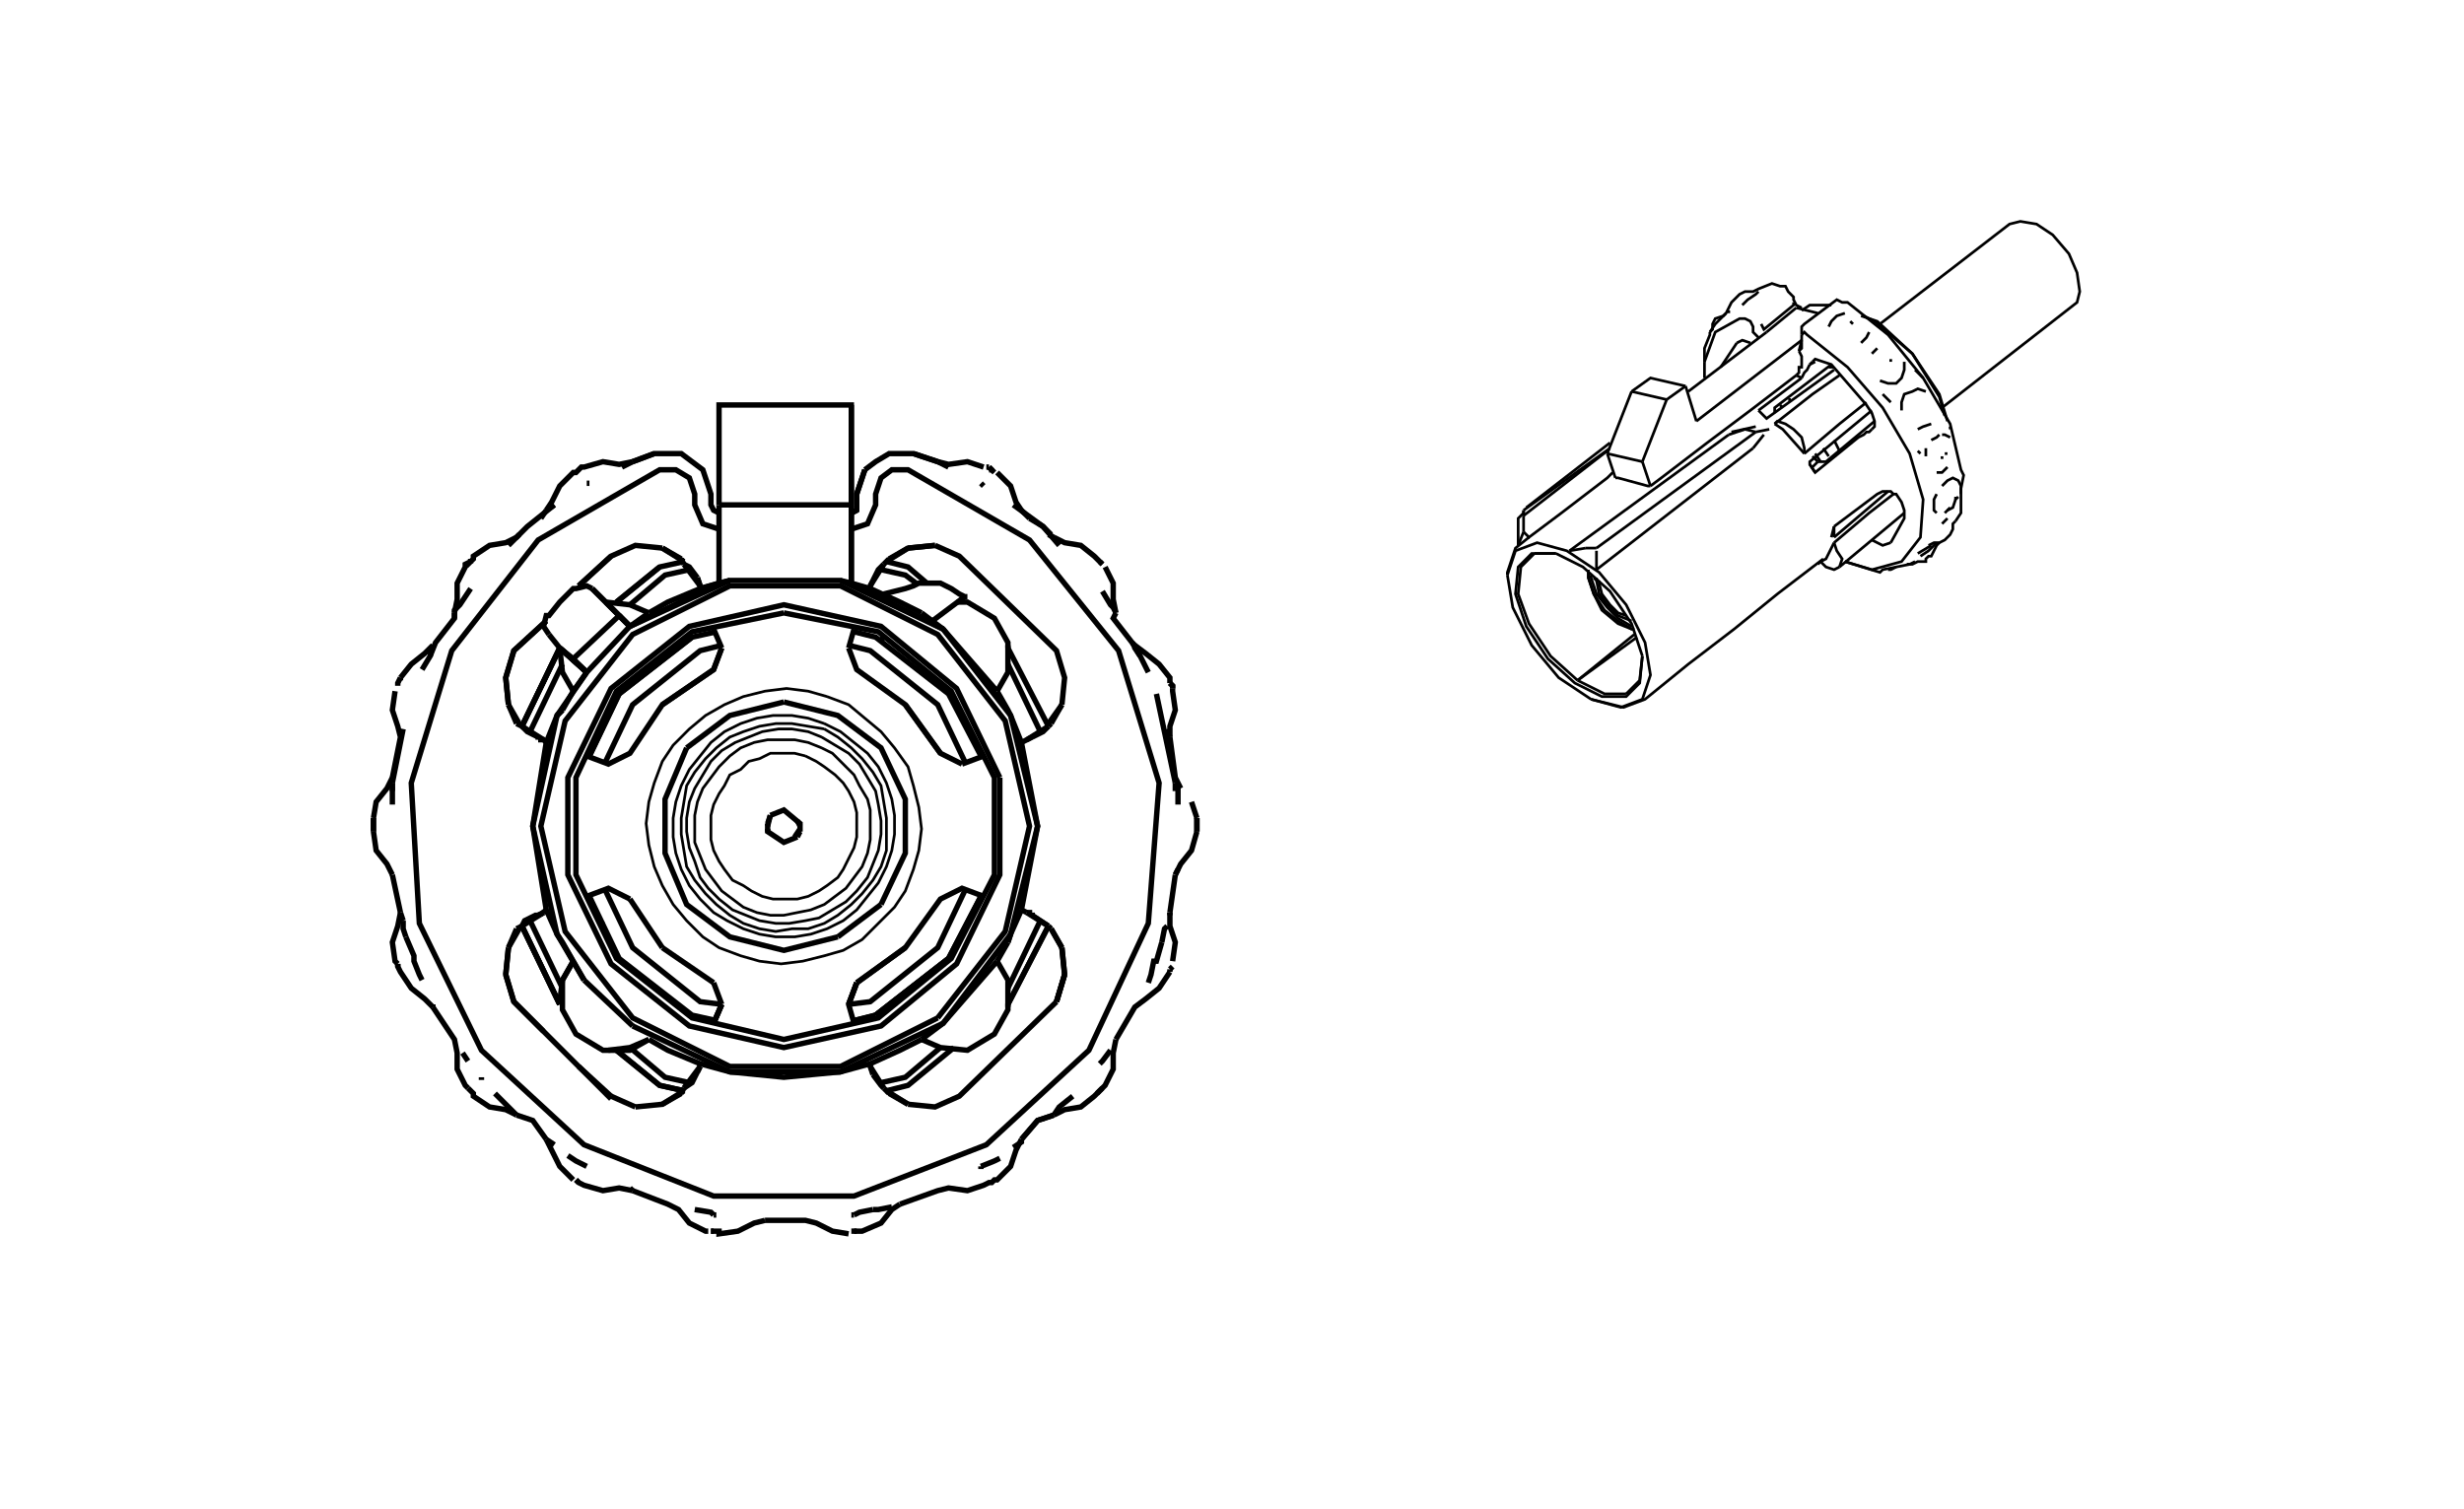 <?xml version="1.0" encoding="UTF-8"?><svg xmlns="http://www.w3.org/2000/svg" xmlns:xlink="http://www.w3.org/1999/xlink" xmlns:ev="http://www.w3.org/2001/xml-events" xmlns:webcgm="http://www.w3.org/Graphics/WebCGM" contentScriptType="text/ecmascript" zoomAndPan="magnify" baseProfile="full" contentStyleType="text/css" version="1.1" width="720.0" preserveAspectRatio="xMidYMid meet" viewBox="0 0 912 559" height="441.0" class="page01">
<title>M:\Exchange\GM SVG Conversion Data\CEV SVGs\4109605.svg</title>
<desc>SDI CGM SVG Version 1.68 Date:2018-12-11 14:41:00</desc>
<style type="text/css" xml:space="preserve">
<![CDATA[
.aps-region:hover 
{
  stroke: red;
  fill: red;
  opacity: 0.5;
} 
.aps:hover *
{
  stroke: red !important;
  opacity: 0.5;
}
.aps:hover polygon
{
  stroke: red !important;
  fill: red;
  opacity: 0.5;
} 
]]>
</style>


<rect x="0" width="912" height="559" y="0" style="fill: #FFFFFF"/>
<polyline style="fill: none; stroke: #000000; stroke-width: 2px;" points="296,308 295,310 "/>
<polyline style="fill: none; stroke: #000000; stroke-width: 2px;" points="284,305 285,302 "/>
<polyline style="fill: none; stroke: #000000; stroke-width: 2px;" points="296,307 294,310 "/>
<polyline style="fill: none; stroke: #000000; stroke-width: 2px;" points="295,304 296,306 "/>
<polyline style="fill: none; stroke: #000000; stroke-width: 2px;" points="284,306 285,302 "/>
<polyline style="fill: none; stroke: #000000; stroke-width: 2px;" points="284,308 284,307 "/>
<polyline style="fill: none; stroke: #000000; stroke-width: 2px;" points="285,302 290,300 296,305 296,308 "/>
<polyline style="fill: none; stroke: #000000; stroke-width: 2px;" points="295,310 290,312 284,308 284,305 "/>
<polyline style="fill: none; stroke: #000000; stroke-width: 2px;" points="324,376 351,355 "/>
<polyline style="fill: none; stroke: #000000; stroke-width: 2px;" points="357,282 347,261 322,241 314,239 "/>
<polyline style="fill: none; stroke: #000000; stroke-width: 2px;" points="314,372 322,371 347,351 357,330 "/>
<polyline style="fill: none; stroke: #000000; stroke-width: 2px;" points="224,330 234,351 259,371 267,372 "/>
<polyline style="fill: none; stroke: #000000; stroke-width: 2px;" points="267,239 259,241 234,261 224,282 "/>
<polyline style="fill: none; stroke: #000000; stroke-width: 2px;" points="193,343 207,372 "/>
<polyline style="fill: none; stroke: #000000; stroke-width: 2px;" points="388,269 373,240 "/>
<polyline style="fill: none; stroke: #000000; stroke-width: 2px;" points="339,216 335,213 326,211 "/>
<polyline style="fill: none; stroke: #000000; stroke-width: 2px;" points="385,271 373,246 "/>
<polyline style="fill: none; stroke: #000000; stroke-width: 2px;" points="373,366 385,341 "/>
<polyline style="fill: none; stroke: #000000; stroke-width: 2px;" points="326,401 335,399 348,388 "/>
<polyline style="fill: none; stroke: #000000; stroke-width: 2px;" points="233,388 246,399 255,401 "/>
<polyline style="fill: none; stroke: #000000; stroke-width: 2px;" points="196,341 208,366 "/>
<polyline style="fill: none; stroke: #000000; stroke-width: 2px;" points="208,246 196,271 "/>
<polyline style="fill: none; stroke: #000000; stroke-width: 2px;" points="255,211 246,213 233,224 "/>
<polyline style="fill: none; stroke: #000000; stroke-width: 2px;" points="351,355 363,332 "/>
<polyline style="fill: none; stroke: #000000; stroke-width: 2px;" points="324,376 351,355 "/>
<polyline style="fill: none; stroke: #000000; stroke-width: 2px;" points="388,343 373,372 388,343 "/>
<polyline style="fill: none; stroke: #000000; stroke-width: 2px;" points="193,269 207,240 "/>
<polyline style="fill: none; stroke: #000000; stroke-width: 2px;" points="207,240 207,240 193,269 "/>
<polyline style="fill: none; stroke: #000000; stroke-width: 2px;" points="253,208 244,210 228,223 "/>
<polyline style="fill: none; stroke: #000000; stroke-width: 2px;" points="343,216 336,210 328,208 "/>
<polyline style="fill: none; stroke: #000000; stroke-width: 2px;" points="373,240 373,239 "/>
<polyline style="fill: none; stroke: #000000; stroke-width: 2px;" points="207,240 193,269 "/>
<polyline style="fill: none; stroke: #000000; stroke-width: 2px;" points="207,240 207,240 "/>
<polyline style="fill: none; stroke: #000000; stroke-width: 2px;" points="244,210 228,223 "/>
<polyline style="fill: none; stroke: #000000; stroke-width: 2px;" points="373,373 373,372 388,343 "/>
<polyline style="fill: none; stroke: #000000; stroke-width: 2px;" points="328,404 336,402 353,388 "/>
<polyline style="fill: none; stroke: #000000; stroke-width: 2px;" points="228,389 244,402 253,404 "/>
<polyline style="fill: none; stroke: #000000; stroke-width: 2px;" points="193,343 207,372 "/>
<polyline style="fill: none; stroke: #000000; stroke-width: 2px;" points="207,372 193,343 "/>
<polyline style="fill: none; stroke: #000000; stroke-width: 2px;" points="253,404 244,402 228,389 "/>
<polyline style="fill: none; stroke: #000000; stroke-width: 2px;" points="324,376 316,378 "/>
<polyline style="fill: none; stroke: #000000; stroke-width: 2px;" points="218,280 229,257 "/>
<polyline style="fill: none; stroke: #000000; stroke-width: 2px;" points="265,378 256,376 229,355 218,332 "/>
<polyline style="fill: none; stroke: #000000; stroke-width: 2px;" points="363,280 351,257 324,236 316,234 "/>
<polyline style="fill: none; stroke: #000000; stroke-width: 2px;" points="324,376 351,355 363,332 "/>
<polyline style="fill: none; stroke: #000000; stroke-width: 2px;" points="316,378 324,376 "/>
<polyline style="fill: none; stroke: #000000; stroke-width: 2px;" points="229,257 256,236 229,257 218,280 "/>
<polyline style="fill: none; stroke: #000000; stroke-width: 2px;" points="265,234 256,236 229,257 "/>
<polyline style="fill: none; stroke: #000000; stroke-width: 2px;" points="315,187 266,187 "/>
<polyline style="fill: none; stroke: #000000; stroke-width: 2px;" points="390,413 392,410 397,406 "/>
<polyline style="fill: none; stroke: #000000; stroke-width: 2px;" points="402,400 402,400 "/>
<polyline style="fill: none; stroke: #000000; stroke-width: 2px;" points="413,385 413,385 "/>
<polyline style="fill: none; stroke: #000000; stroke-width: 2px;" points="425,364 426,361 427,356 428,356 430,349 "/>
<polyline style="fill: none; stroke: #000000; stroke-width: 2px;" points="433,339 433,338 "/>
<polyline style="fill: none; stroke: #000000; stroke-width: 2px;" points="435,324 436,322 "/>
<polyline style="fill: none; stroke: #000000; stroke-width: 2px;" points="433,273 433,273 432,270 "/>
<polyline style="fill: none; stroke: #000000; stroke-width: 2px;" points="435,290 435,293 "/>
<polyline style="fill: none; stroke: #000000; stroke-width: 2px;" points="436,298 436,293 436,291 "/>
<polyline style="fill: none; stroke: #000000; stroke-width: 2px;" points="375,425 378,423 378,422 "/>
<polyline style="fill: none; stroke: #000000; stroke-width: 2px;" points="202,422 205,424 "/>
<polyline style="fill: none; stroke: #000000; stroke-width: 2px;" points="217,432 217,432 "/>
<polyline style="fill: none; stroke: #000000; stroke-width: 2px;" points="333,446 333,446 "/>
<polyline style="fill: none; stroke: #000000; stroke-width: 2px;" points="363,433 363,432 "/>
<polyline style="fill: none; stroke: #000000; stroke-width: 2px;" points="323,448 325,448 330,447 "/>
<polyline style="fill: none; stroke: #000000; stroke-width: 2px;" points="264,450 265,450 "/>
<polyline style="fill: none; stroke: #000000; stroke-width: 2px;" points="233,440 234,441 "/>
<polyline style="fill: none; stroke: #000000; stroke-width: 2px;" points="315,450 316,450 "/>
<polyline style="fill: none; stroke: #000000; stroke-width: 2px;" points="283,452 283,452 "/>
<polyline style="fill: none; stroke: #000000; stroke-width: 2px;" points="183,405 188,410 191,413 191,413 "/>
<polyline style="fill: none; stroke: #000000; stroke-width: 2px;" points="160,239 159,243 156,248 "/>
<polyline style="fill: none; stroke: #000000; stroke-width: 2px;" points="178,399 178,400 "/>
<polyline style="fill: none; stroke: #000000; stroke-width: 2px;" points="160,372 160,373 "/>
<polyline style="fill: none; stroke: #000000; stroke-width: 2px;" points="150,347 153,354 153,356 155,361 156,363 "/>
<polyline style="fill: none; stroke: #000000; stroke-width: 2px;" points="148,338 149,341 "/>
<polyline style="fill: none; stroke: #000000; stroke-width: 2px;" points="145,324 145,324 "/>
<polyline style="fill: none; stroke: #000000; stroke-width: 2px;" points="145,288 145,289 "/>
<polyline style="fill: none; stroke: #000000; stroke-width: 2px;" points="145,293 145,290 "/>
<polyline style="fill: none; stroke: #000000; stroke-width: 2px;" points="145,291 145,293 145,298 "/>
<polyline style="fill: none; stroke: #000000; stroke-width: 2px;" points="174,218 170,224 168,226 168,227 "/>
<polyline style="fill: none; stroke: #000000; stroke-width: 2px;" points="218,179 217,179 "/>
<polyline style="fill: none; stroke: #000000; stroke-width: 2px;" points="234,171 230,173 "/>
<polyline style="fill: none; stroke: #000000; stroke-width: 2px;" points="413,227 412,225 411,224 408,219 "/>
<polyline style="fill: none; stroke: #000000; stroke-width: 2px;" points="351,173 347,171 347,171 "/>
<polyline style="fill: none; stroke: #000000; stroke-width: 2px;" points="364,180 363,179 "/>
<polyline style="fill: none; stroke: #000000; stroke-width: 2px;" points="390,199 390,199 "/>
<polyline style="fill: none; stroke: #000000; stroke-width: 2px;" points="205,187 202,189 202,189 "/>
<polyline style="fill: none; stroke: #000000; stroke-width: 2px;" points="425,249 422,243 420,240 420,239 "/>
<polyline style="fill: none; stroke: #000000; stroke-width: 2px;" points="391,371 394,361 "/>
<polyline style="fill: none; stroke: #000000; stroke-width: 2px;" points="203,235 207,240 "/>
<polyline style="fill: none; stroke: #000000; stroke-width: 2px;" points="212,244 229,228 224,223 219,218 "/>
<polyline style="fill: none; stroke: #000000; stroke-width: 2px;" points="370,288 370,324 354,357 326,380 290,388 255,380 226,357 210,324 210,288 226,255 255,232 290,224 326,232 354,255 370,288 "/>
<polyline style="fill: none; stroke: #000000; stroke-width: 2px;" points="347,377 311,395 270,395 234,377 209,345 200,306 209,267 234,235 270,217 311,217 347,235 372,267 381,306 372,345 347,377 "/>
<polyline style="fill: none; stroke: #000000; stroke-width: 2px;" points="315,216 311,215 "/>
<polyline style="fill: none; stroke: #000000; stroke-width: 2px;" points="270,215 266,216 "/>
<polyline style="fill: none; stroke: #000000; stroke-width: 2px;" points="199,274 199,273 195,271 193,269 "/>
<polyline style="fill: none; stroke: #000000; stroke-width: 2px;" points="199,339 198,339 194,341 193,343 "/>
<polyline style="fill: none; stroke: #000000; stroke-width: 2px;" points="259,395 258,397 258,397 256,401 253,403 "/>
<polyline style="fill: none; stroke: #000000; stroke-width: 2px;" points="323,398 326,402 327,403 "/>
<polyline style="fill: none; stroke: #000000; stroke-width: 2px;" points="382,338 382,339 385,341 388,343 "/>
<polyline style="fill: none; stroke: #000000; stroke-width: 2px;" points="378,337 380,338 "/>
<polyline style="fill: none; stroke: #000000; stroke-width: 2px;" points="374,346 378,337 "/>
<polyline style="fill: none; stroke: #000000; stroke-width: 2px;" points="382,273 386,271 388,269 "/>
<polyline style="fill: none; stroke: #000000; stroke-width: 2px;" points="323,215 325,211 327,209 "/>
<polyline style="fill: none; stroke: #000000; stroke-width: 2px;" points="389,344 393,351 "/>
<polyline style="fill: none; stroke: #000000; stroke-width: 2px;" points="393,261 389,268 "/>
<polyline style="fill: none; stroke: #000000; stroke-width: 2px;" points="336,409 329,405 "/>
<polyline style="fill: none; stroke: #000000; stroke-width: 2px;" points="252,405 245,409 235,410 "/>
<polyline style="fill: none; stroke: #000000; stroke-width: 2px;" points="188,351 191,344 "/>
<polyline style="fill: none; stroke: #000000; stroke-width: 2px;" points="191,268 188,261 "/>
<polyline style="fill: none; stroke: #000000; stroke-width: 2px;" points="329,207 336,203 346,202 "/>
<polyline style="fill: none; stroke: #000000; stroke-width: 2px;" points="266,196 260,194 257,187 257,183 255,177 250,174 244,174 199,200 167,241 152,290 155,342 178,389 216,424 264,443 316,443 365,424 403,389 425,342 429,290 414,241 381,200 336,174 330,174 326,177 324,183 324,187 321,194 315,196 "/>
<polyline style="fill: none; stroke: #000000; stroke-width: 2px;" points="201,382 190,371 187,361 "/>
<polyline style="fill: none; stroke: #000000; stroke-width: 2px;" points="226,406 214,395 "/>
<polyline style="fill: none; stroke: #000000; stroke-width: 2px;" points="252,207 245,203 "/>
<polyline style="fill: none; stroke: #000000; stroke-width: 2px;" points="258,214 255,210 253,209 "/>
<polyline style="fill: none; stroke: #000000; stroke-width: 2px;" points="202,337 201,338 "/>
<polyline style="fill: none; stroke: #000000; stroke-width: 2px;" points="233,333 245,351 "/>
<polyline style="fill: none; stroke: #000000; stroke-width: 2px;" points="364,280 356,283 "/>
<polyline style="fill: none; stroke: #000000; stroke-width: 2px;" points="264,364 267,372 "/>
<polyline style="fill: none; stroke: #000000; stroke-width: 2px;" points="264,233 267,240 "/>
<polyline style="fill: none; stroke: #000000; stroke-width: 2px;" points="317,364 314,372 "/>
<polyline style="fill: none; stroke: #000000; stroke-width: 2px;" points="316,233 314,240 "/>
<polyline style="fill: none; stroke: #000000; stroke-width: 2px;" points="367,174 367,175 367,174 366,173 "/>
<polyline style="fill: none; stroke: #000000; stroke-width: 2px;" points="148,252 148,251 "/>
<polyline style="fill: none; stroke: #000000; stroke-width: 2px;" points="160,239 157,242 152,246 148,251 "/>
<polyline style="fill: none; stroke: #000000; stroke-width: 2px;" points="147,358 147,357 "/>
<polyline style="fill: none; stroke: #000000; stroke-width: 2px;" points="407,404 406,405 407,404 408,403 407,404 "/>
<polyline style="fill: none; stroke: #000000; stroke-width: 2px;" points="433,359 434,358 "/>
<polyline style="fill: none; stroke: #000000; stroke-width: 2px;" points="420,239 424,242 429,246 433,251 433,252 433,253 "/>
<polyline style="fill: none; stroke: #000000; stroke-width: 2px;" points="409,210 412,216 412,222 413,227 "/>
<polyline style="fill: none; stroke: #000000; stroke-width: 2px;" points="408,209 407,208 408,209 "/>
<polyline style="fill: none; stroke: #000000; stroke-width: 2px;" points="315,187 315,216 "/>
<polyline style="fill: none; stroke: #000000; stroke-width: 2px;" points="266,187 266,150 315,150 315,187 "/>
<polyline style="fill: none; stroke: #000000; stroke-width: 2px;" points="266,216 266,187 "/>
<polyline style="fill: none; stroke: #000000; stroke-width: 2px;" points="315,190 315,150 "/>
<polyline style="fill: none; stroke: #000000; stroke-width: 2px;" points="407,394 408,393 411,389 "/>
<polyline style="fill: none; stroke: #000000; stroke-width: 2px;" points="435,324 437,320 441,315 443,308 "/>
<polyline style="fill: none; stroke: #000000; stroke-width: 2px;" points="433,338 435,324 "/>
<polyline style="fill: none; stroke: #000000; stroke-width: 2px;" points="434,356 435,349 433,343 433,338 "/>
<polyline style="fill: none; stroke: #000000; stroke-width: 2px;" points="434,357 434,357 "/>
<polyline style="fill: none; stroke: #000000; stroke-width: 2px;" points="433,360 433,359 "/>
<polyline style="fill: none; stroke: #000000; stroke-width: 2px;" points="413,385 420,373 424,370 429,366 433,360 "/>
<polyline style="fill: none; stroke: #000000; stroke-width: 2px;" points="407,404 407,404 409,402 412,396 412,390 413,385 "/>
<polyline style="fill: none; stroke: #000000; stroke-width: 2px;" points="390,413 394,411 400,410 405,406 406,405 407,404 "/>
<polyline style="fill: none; stroke: #000000; stroke-width: 2px;" points="430,349 431,344 432,343 "/>
<polyline style="fill: none; stroke: #000000; stroke-width: 2px;" points="433,253 434,254 434,255 "/>
<polyline style="fill: none; stroke: #000000; stroke-width: 2px;" points="434,255 434,254 433,253 "/>
<polyline style="fill: none; stroke: #000000; stroke-width: 2px;" points="433,273 433,269 435,263 434,256 434,255 "/>
<polyline style="fill: none; stroke: #000000; stroke-width: 2px;" points="437,292 435,288 433,273 "/>
<polyline style="fill: none; stroke: #000000; stroke-width: 2px;" points="443,303 441,297 "/>
<polyline style="fill: none; stroke: #000000; stroke-width: 2px;" points="443,308 443,308 443,306 443,305 443,303 "/>
<polyline style="fill: none; stroke: #000000; stroke-width: 2px;" points="443,303 443,304 443,306 443,306 443,308 "/>
<polyline style="fill: none; stroke: #000000; stroke-width: 2px;" points="435,290 428,257 "/>
<polyline style="fill: none; stroke: #000000; stroke-width: 2px;" points="436,291 435,290 "/>
<polyline style="fill: none; stroke: #000000; stroke-width: 2px;" points="210,428 213,430 217,432 "/>
<polyline style="fill: none; stroke: #000000; stroke-width: 2px;" points="363,432 368,430 370,429 "/>
<polyline style="fill: none; stroke: #000000; stroke-width: 2px;" points="264,450 264,450 "/>
<polyline style="fill: none; stroke: #000000; stroke-width: 2px;" points="257,448 263,449 264,450 "/>
<polyline style="fill: none; stroke: #000000; stroke-width: 2px;" points="212,437 207,432 204,426 202,422 "/>
<polyline style="fill: none; stroke: #000000; stroke-width: 2px;" points="214,438 213,437 "/>
<polyline style="fill: none; stroke: #000000; stroke-width: 2px;" points="234,441 229,440 223,441 216,439 216,439 214,438 213,437 "/>
<polyline style="fill: none; stroke: #000000; stroke-width: 2px;" points="262,456 261,456 255,453 251,448 247,446 234,441 "/>
<polyline style="fill: none; stroke: #000000; stroke-width: 2px;" points="264,456 263,456 "/>
<polyline style="fill: none; stroke: #000000; stroke-width: 2px;" points="316,450 318,449 323,448 "/>
<polyline style="fill: none; stroke: #000000; stroke-width: 2px;" points="316,450 316,450 "/>
<polyline style="fill: none; stroke: #000000; stroke-width: 2px;" points="283,452 279,453 273,456 266,457 266,456 264,456 263,456 "/>
<polyline style="fill: none; stroke: #000000; stroke-width: 2px;" points="314,457 308,456 302,453 298,452 283,452 "/>
<polyline style="fill: none; stroke: #000000; stroke-width: 2px;" points="317,456 315,456 "/>
<polyline style="fill: none; stroke: #000000; stroke-width: 2px;" points="333,446 330,448 326,453 319,456 318,456 317,456 316,456 "/>
<polyline style="fill: none; stroke: #000000; stroke-width: 2px;" points="378,422 376,426 374,432 369,437 368,437 367,438 366,438 364,439 358,441 351,440 347,441 333,446 "/>
<polyline style="fill: none; stroke: #000000; stroke-width: 2px;" points="390,413 384,415 378,422 "/>
<polyline style="fill: none; stroke: #000000; stroke-width: 2px;" points="378,422 384,415 390,413 "/>
<polyline style="fill: none; stroke: #000000; stroke-width: 2px;" points="191,413 197,415 202,422 "/>
<polyline style="fill: none; stroke: #000000; stroke-width: 2px;" points="171,390 173,393 173,393 "/>
<polyline style="fill: none; stroke: #000000; stroke-width: 2px;" points="149,341 149,344 150,347 "/>
<polyline style="fill: none; stroke: #000000; stroke-width: 2px;" points="145,324 143,320 139,315 138,308 "/>
<polyline style="fill: none; stroke: #000000; stroke-width: 2px;" points="148,338 145,324 "/>
<polyline style="fill: none; stroke: #000000; stroke-width: 2px;" points="147,357 146,356 145,349 147,343 148,338 "/>
<polyline style="fill: none; stroke: #000000; stroke-width: 2px;" points="160,373 157,370 152,366 148,360 148,360 147,358 147,357 "/>
<polyline style="fill: none; stroke: #000000; stroke-width: 2px;" points="173,403 173,403 172,402 169,396 169,390 168,385 160,373 "/>
<polyline style="fill: none; stroke: #000000; stroke-width: 2px;" points="173,403 174,404 175,405 175,406 181,410 187,411 191,413 "/>
<polyline style="fill: none; stroke: #000000; stroke-width: 2px;" points="138,308 138,306 138,306 138,304 138,303 "/>
<polyline style="fill: none; stroke: #000000; stroke-width: 2px;" points="138,303 138,305 138,306 138,308 138,308 "/>
<polyline style="fill: none; stroke: #000000; stroke-width: 2px;" points="145,288 143,292 139,297 138,303 "/>
<polyline style="fill: none; stroke: #000000; stroke-width: 2px;" points="146,256 145,263 147,269 148,273 145,288 "/>
<polyline style="fill: none; stroke: #000000; stroke-width: 2px;" points="147,255 147,255 "/>
<polyline style="fill: none; stroke: #000000; stroke-width: 2px;" points="147,254 147,253 148,251 "/>
<polyline style="fill: none; stroke: #000000; stroke-width: 2px;" points="145,290 145,291 "/>
<polyline style="fill: none; stroke: #000000; stroke-width: 2px;" points="149,270 145,290 "/>
<polyline style="fill: none; stroke: #000000; stroke-width: 2px;" points="392,202 386,195 375,187 "/>
<polyline style="fill: none; stroke: #000000; stroke-width: 2px;" points="390,199 394,201 400,202 405,206 406,207 407,208 408,209 "/>
<polyline style="fill: none; stroke: #000000; stroke-width: 2px;" points="388,198 390,199 "/>
<polyline style="fill: none; stroke: #000000; stroke-width: 2px;" points="378,189 381,192 "/>
<polyline style="fill: none; stroke: #000000; stroke-width: 2px;" points="369,175 374,180 376,186 378,189 "/>
<polyline style="fill: none; stroke: #000000; stroke-width: 2px;" points="367,174 368,175 "/>
<polyline style="fill: none; stroke: #000000; stroke-width: 2px;" points="366,173 367,174 "/>
<polyline style="fill: none; stroke: #000000; stroke-width: 2px;" points="365,173 366,173 "/>
<polyline style="fill: none; stroke: #000000; stroke-width: 2px;" points="347,171 351,172 358,171 364,173 "/>
<polyline style="fill: none; stroke: #000000; stroke-width: 2px;" points="381,192 386,195 389,198 "/>
<polyline style="fill: none; stroke: #000000; stroke-width: 2px;" points="205,187 195,195 188,202 "/>
<polyline style="fill: none; stroke: #000000; stroke-width: 2px;" points="202,189 204,186 207,180 212,175 213,175 214,174 215,173 216,173 223,171 229,172 234,171 "/>
<polyline style="fill: none; stroke: #000000; stroke-width: 2px;" points="200,192 202,189 "/>
<polyline style="fill: none; stroke: #000000; stroke-width: 2px;" points="168,227 169,222 169,216 172,210 172,209 174,208 174,207 174,208 175,207 175,206 181,202 187,201 191,199 192,198 "/>
<polyline style="fill: none; stroke: #000000; stroke-width: 2px;" points="422,243 419,238 412,229 413,227 "/>
<polyline style="fill: none; stroke: #000000; stroke-width: 2px;" points="168,227 168,229 161,238 159,243 "/>
<polyline style="fill: none; stroke: #000000; stroke-width: 2px;" points="168,229 168,227 "/>
<polyline style="fill: none; stroke: #000000; stroke-width: 2px;" points="419,238 420,239 "/>
<polyline style="fill: none; stroke: #000000; stroke-width: 2px;" points="347,171 338,168 329,168 329,168 324,171 320,174 320,174 "/>
<polyline style="fill: none; stroke: #000000; stroke-width: 2px;" points="338,168 347,171 "/>
<polyline style="fill: none; stroke: #000000; stroke-width: 2px;" points="314,372 317,364 "/>
<polyline style="fill: none; stroke: #000000; stroke-width: 2px;" points="223,271 222,270 "/>
<polyline style="fill: none; stroke: #000000; stroke-width: 2px;" points="254,236 255,237 "/>
<polyline style="fill: none; stroke: #000000; stroke-width: 2px;" points="207,240 208,249 212,256 "/>
<polyline style="fill: none; stroke: #000000; stroke-width: 2px;" points="240,227 233,224 224,223 "/>
<polyline style="fill: none; stroke: #000000; stroke-width: 2px;" points="217,249 207,240 "/>
<polyline style="fill: none; stroke: #000000; stroke-width: 2px;" points="207,240 207,240 "/>
<polyline style="fill: none; stroke: #000000; stroke-width: 2px;" points="229,228 233,232 "/>
<polyline style="fill: none; stroke: #000000; stroke-width: 2px;" points="224,223 233,232 229,228 "/>
<polyline style="fill: none; stroke: #000000; stroke-width: 2px;" points="229,228 233,232 "/>
<polyline style="fill: none; stroke: #000000; stroke-width: 2px;" points="233,232 229,228 "/>
<polyline style="fill: none; stroke: #000000; stroke-width: 2px;" points="207,240 217,249 207,240 "/>
<polyline style="fill: none; stroke: #000000; stroke-width: 2px;" points="212,244 217,249 "/>
<polyline style="fill: none; stroke: #000000; stroke-width: 2px;" points="207,240 212,244 "/>
<polyline style="fill: none; stroke: #000000; stroke-width: 2px;" points="207,371 208,363 212,356 "/>
<polyline style="fill: none; stroke: #000000; stroke-width: 2px;" points="255,375 254,376 "/>
<polyline style="fill: none; stroke: #000000; stroke-width: 2px;" points="222,342 223,341 "/>
<polyline style="fill: none; stroke: #000000; stroke-width: 2px;" points="359,270 358,271 "/>
<polyline style="fill: none; stroke: #000000; stroke-width: 2px;" points="326,237 327,236 "/>
<polyline style="fill: none; stroke: #000000; stroke-width: 2px;" points="359,270 358,271 "/>
<polyline style="fill: none; stroke: #000000; stroke-width: 2px;" points="369,256 373,249 373,238 368,229 358,223 354,223 "/>
<polyline style="fill: none; stroke: #000000; stroke-width: 2px;" points="208,263 206,265 "/>
<polyline style="fill: none; stroke: #000000; stroke-width: 2px;" points="207,240 217,249 "/>
<polyline style="fill: none; stroke: #000000; stroke-width: 2px;" points="217,249 207,240 "/>
<polyline style="fill: none; stroke: #000000; stroke-width: 2px;" points="349,233 341,227 "/>
<polyline style="fill: none; stroke: #000000; stroke-width: 2px;" points="315,216 322,218 333,223 341,227 "/>
<polyline style="fill: none; stroke: #000000; stroke-width: 2px;" points="315,216 349,233 "/>
<polyline style="fill: none; stroke: #000000; stroke-width: 2px;" points="266,216 270,215 "/>
<polyline style="fill: none; stroke: #000000; stroke-width: 2px;" points="233,232 266,216 "/>
<polyline style="fill: none; stroke: #000000; stroke-width: 2px;" points="203,235 201,232 202,228 203,228 207,223 212,218 213,218 217,217 219,218 "/>
<polyline style="fill: none; stroke: #000000; stroke-width: 2px;" points="224,223 219,218 "/>
<polyline style="fill: none; stroke: #000000; stroke-width: 2px;" points="233,232 224,223 "/>
<polyline style="fill: none; stroke: #000000; stroke-width: 2px;" points="212,256 208,263 "/>
<polyline style="fill: none; stroke: #000000; stroke-width: 2px;" points="217,249 212,256 "/>
<polyline style="fill: none; stroke: #000000; stroke-width: 2px;" points="193,343 201,338 "/>
<polyline style="fill: none; stroke: #000000; stroke-width: 2px;" points="191,344 193,343 "/>
<polyline style="fill: none; stroke: #000000; stroke-width: 2px;" points="188,351 192,344 "/>
<polyline style="fill: none; stroke: #000000; stroke-width: 2px;" points="253,404 245,409 "/>
<polyline style="fill: none; stroke: #000000; stroke-width: 2px;" points="253,403 252,405 "/>
<polyline style="fill: none; stroke: #000000; stroke-width: 2px;" points="258,397 259,395 253,403 "/>
<polyline style="fill: none; stroke: #000000; stroke-width: 2px;" points="327,403 322,395 "/>
<polyline style="fill: none; stroke: #000000; stroke-width: 2px;" points="329,405 327,403 "/>
<polyline style="fill: none; stroke: #000000; stroke-width: 2px;" points="336,409 328,404 "/>
<polyline style="fill: none; stroke: #000000; stroke-width: 2px;" points="358,341 359,342 "/>
<polyline style="fill: none; stroke: #000000; stroke-width: 2px;" points="327,376 326,375 "/>
<polyline style="fill: none; stroke: #000000; stroke-width: 2px;" points="341,385 348,388 358,389 368,383 373,374 373,363 369,356 "/>
<polyline style="fill: none; stroke: #000000; stroke-width: 2px;" points="373,349 374,346 "/>
<polyline style="fill: none; stroke: #000000; stroke-width: 2px;" points="311,397 270,397 "/>
<polyline style="fill: none; stroke: #000000; stroke-width: 2px;" points="217,249 232,233 233,232 "/>
<polyline style="fill: none; stroke: #000000; stroke-width: 2px;" points="216,363 206,346 197,306 206,265 217,249 "/>
<polyline style="fill: none; stroke: #000000; stroke-width: 2px;" points="240,385 247,389 259,394 270,397 "/>
<polyline style="fill: none; stroke: #000000; stroke-width: 2px;" points="233,232 270,215 311,215 349,233 374,265 384,306 374,346 349,379 311,397 270,397 234,380 "/>
<polyline style="fill: none; stroke: #000000; stroke-width: 2px;" points="270,397 290,399 311,397 "/>
<polyline style="fill: none; stroke: #000000; stroke-width: 2px;" points="225,389 233,388 240,385 "/>
<polyline style="fill: none; stroke: #000000; stroke-width: 2px;" points="216,363 212,356 "/>
<polyline style="fill: none; stroke: #000000; stroke-width: 2px;" points="380,338 382,338 "/>
<polyline style="fill: none; stroke: #000000; stroke-width: 2px;" points="389,344 393,351 "/>
<polyline style="fill: none; stroke: #000000; stroke-width: 2px;" points="388,343 389,344 "/>
<polyline style="fill: none; stroke: #000000; stroke-width: 2px;" points="380,338 388,343 "/>
<polyline style="fill: none; stroke: #000000; stroke-width: 2px;" points="388,269 380,274 "/>
<polyline style="fill: none; stroke: #000000; stroke-width: 2px;" points="389,268 388,269 "/>
<polyline style="fill: none; stroke: #000000; stroke-width: 2px;" points="393,261 388,268 "/>
<polyline style="fill: none; stroke: #000000; stroke-width: 2px;" points="391,371 355,406 346,410 336,409 "/>
<polyline style="fill: none; stroke: #000000; stroke-width: 2px;" points="393,351 394,361 391,371 "/>
<polyline style="fill: none; stroke: #000000; stroke-width: 2px;" points="394,361 393,351 "/>
<polyline style="fill: none; stroke: #000000; stroke-width: 2px;" points="391,371 394,361 "/>
<polyline style="fill: none; stroke: #000000; stroke-width: 2px;" points="187,361 188,351 "/>
<polyline style="fill: none; stroke: #000000; stroke-width: 2px;" points="226,406 235,410 "/>
<polyline style="fill: none; stroke: #000000; stroke-width: 2px;" points="234,171 242,168 "/>
<polyline style="fill: none; stroke: #000000; stroke-width: 2px;" points="266,190 264,189 263,187 263,183 260,174 260,174 256,171 252,168 252,168 242,168 234,171 "/>
<polyline style="fill: none; stroke: #000000; stroke-width: 2px;" points="315,196 315,203 315,206 315,210 315,212 315,213 315,215 315,216 "/>
<polyline style="fill: none; stroke: #000000; stroke-width: 2px;" points="315,190 315,196 "/>
<polyline style="fill: none; stroke: #000000; stroke-width: 2px;" points="317,189 315,190 "/>
<polyline style="fill: none; stroke: #000000; stroke-width: 2px;" points="320,174 317,183 "/>
<polyline style="fill: none; stroke: #000000; stroke-width: 2px;" points="315,190 317,189 317,187 317,183 320,174 "/>
<polyline style="fill: none; stroke: #000000; stroke-width: 2px;" points="252,207 253,209 "/>
<polyline style="fill: none; stroke: #000000; stroke-width: 2px;" points="245,203 253,208 "/>
<polyline style="fill: none; stroke: #000000; stroke-width: 2px;" points="240,227 233,232 "/>
<polyline style="fill: none; stroke: #000000; stroke-width: 2px;" points="266,216 259,218 247,223 240,227 "/>
<polyline style="fill: none; stroke: #000000; stroke-width: 2px;" points="358,341 359,342 "/>
<polyline style="fill: none; stroke: #000000; stroke-width: 2px;" points="369,256 349,233 "/>
<polyline style="fill: none; stroke: #000000; stroke-width: 2px;" points="202,230 190,241 187,251 188,261 "/>
<polyline style="fill: none; stroke: #000000; stroke-width: 2px;" points="226,206 214,217 "/>
<polyline style="fill: none; stroke: #000000; stroke-width: 2px;" points="214,217 226,206 235,202 245,203 "/>
<polyline style="fill: none; stroke: #000000; stroke-width: 2px;" points="188,261 187,251 190,241 202,230 "/>
<polyline style="fill: none; stroke: #000000; stroke-width: 2px;" points="192,268 188,261 "/>
<polyline style="fill: none; stroke: #000000; stroke-width: 2px;" points="193,269 191,268 "/>
<polyline style="fill: none; stroke: #000000; stroke-width: 2px;" points="201,274 193,269 "/>
<polyline style="fill: none; stroke: #000000; stroke-width: 2px;" points="202,275 201,274 199,274 "/>
<polyline style="fill: none; stroke: #000000; stroke-width: 2px;" points="245,351 264,364 "/>
<polyline style="fill: none; stroke: #000000; stroke-width: 2px;" points="217,332 225,329 233,333 "/>
<polyline style="fill: none; stroke: #000000; stroke-width: 2px;" points="267,372 264,379 "/>
<polyline style="fill: none; stroke: #000000; stroke-width: 2px;" points="264,379 267,372 "/>
<polyline style="fill: none; stroke: #000000; stroke-width: 2px;" points="290,227 256,234 228,256 213,288 213,324 228,355 256,377 290,385 325,377 352,355 368,324 368,288 352,256 325,234 290,227 "/>
<polyline style="fill: none; stroke: #000000; stroke-width: 2px;" points="335,351 317,364 "/>
<polyline style="fill: none; stroke: #000000; stroke-width: 2px;" points="245,261 264,248 267,240 "/>
<polyline style="fill: none; stroke: #000000; stroke-width: 2px;" points="208,263 206,265 202,275 197,306 202,337 206,346 208,349 212,356 "/>
<polyline style="fill: none; stroke: #000000; stroke-width: 2px;" points="267,240 264,248 245,261 233,279 225,283 217,280 "/>
<polyline style="fill: none; stroke: #000000; stroke-width: 2px;" points="264,379 267,372 264,379 "/>
<polyline style="fill: none; stroke: #000000; stroke-width: 2px;" points="335,261 348,279 "/>
<polyline style="fill: none; stroke: #000000; stroke-width: 2px;" points="323,215 322,217 322,218 "/>
<polyline style="fill: none; stroke: #000000; stroke-width: 2px;" points="356,283 348,279 335,261 317,248 314,240 "/>
<polyline style="fill: none; stroke: #000000; stroke-width: 2px;" points="382,273 382,273 380,274 378,275 "/>
<polyline style="fill: none; stroke: #000000; stroke-width: 2px;" points="259,394 259,395 "/>
<polyline style="fill: none; stroke: #000000; stroke-width: 2px;" points="317,364 314,372 316,379 "/>
<polyline style="fill: none; stroke: #000000; stroke-width: 2px;" points="364,332 356,329 348,333 335,351 317,364 "/>
<polyline style="fill: none; stroke: #000000; stroke-width: 2px;" points="369,256 373,263 374,265 378,275 384,306 378,337 "/>
<polyline style="fill: none; stroke: #000000; stroke-width: 2px;" points="373,349 374,346 "/>
<polyline style="fill: none; stroke: #000000; stroke-width: 2px;" points="369,356 373,349 "/>
<polyline style="fill: none; stroke: #000000; stroke-width: 2px;" points="341,385 349,379 369,356 "/>
<polyline style="fill: none; stroke: #000000; stroke-width: 2px;" points="311,397 322,394 333,389 341,385 "/>
<polyline style="fill: none; stroke: #000000; stroke-width: 2px;" points="323,398 323,398 322,395 322,394 "/>
<polyline style="fill: none; stroke: #000000; stroke-width: 2px;" points="201,338 202,337 "/>
<polyline style="fill: none; stroke: #000000; stroke-width: 2px;" points="199,339 201,338 "/>
<polyline style="fill: none; stroke: #000000; stroke-width: 2px;" points="201,338 199,339 "/>
<polyline style="fill: none; stroke: #000000; stroke-width: 2px;" points="202,337 201,338 "/>
<polyline style="fill: none; stroke: #000000; stroke-width: 2px;" points="258,214 259,217 259,218 266,216 "/>
<polyline style="fill: none; stroke: #000000; stroke-width: 2px;" points="253,209 259,217 258,214 "/>
<polyline style="fill: none; stroke: #000000; stroke-width: 2px;" points="327,209 322,217 "/>
<polyline style="fill: none; stroke: #000000; stroke-width: 2px;" points="329,207 327,209 "/>
<polyline style="fill: none; stroke: #000000; stroke-width: 2px;" points="336,203 328,208 "/>
<polyline style="fill: none; stroke: #000000; stroke-width: 2px;" points="346,202 355,206 391,241 394,251 393,261 "/>
<polyline style="fill: none; stroke: #000000; stroke-width: 2px;" points="346,202 336,203 346,202 "/>
<polyline style="fill: none; stroke: #000000; stroke-width: 1px;" points="678,135 657,151 657,153 "/>
<polyline style="fill: none; stroke: #000000; stroke-width: 1px;" points="671,169 673,171 "/>
<polyline style="fill: none; stroke: #000000; stroke-width: 1px;" points="673,171 676,171 694,156 "/>
<polyline style="fill: none; stroke: #000000; stroke-width: 1px;" points="693,159 693,159 694,158 694,156 693,153 691,150 678,135 675,134 672,133 671,134 "/>
<polyline style="fill: none; stroke: #000000; stroke-width: 1px;" points="596,166 564,189 "/>
<polyline style="fill: none; stroke: #000000; stroke-width: 1px;" points="564,189 564,190 563,191 562,192 562,192 562,194 562,195 562,199 562,202 "/>
<polyline style="fill: none; stroke: #000000; stroke-width: 1px;" points="565,188 596,164 "/>
<polyline style="fill: none; stroke: #000000; stroke-width: 1px;" points="651,152 654,155 679,137 "/>
<polyline style="fill: none; stroke: #000000; stroke-width: 1px;" points="693,152 670,171 670,172 672,175 "/>
<polyline style="fill: none; stroke: #000000; stroke-width: 1px;" points="602,257 607,252 608,243 "/>
<polyline style="fill: none; stroke: #000000; stroke-width: 1px;" points="608,243 604,231 596,219 586,210 576,205 "/>
<polyline style="fill: none; stroke: #000000; stroke-width: 1px;" points="576,205 568,205 "/>
<polyline style="fill: none; stroke: #000000; stroke-width: 1px;" points="648,127 648,127 645,126 643,127 "/>
<polyline style="fill: none; stroke: #000000; stroke-width: 1px;" points="700,201 705,192 705,189 704,186 702,183 701,183 700,182 698,182 698,182 697,182 695,183 679,195 "/>
<polyline style="fill: none; stroke: #000000; stroke-width: 1px;" points="679,195 679,198 679,199 "/>
<polyline style="fill: none; stroke: #000000; stroke-width: 1px;" points="705,190 681,210 "/>
<polyline style="fill: none; stroke: #000000; stroke-width: 1px;" points="681,210 679,211 676,210 674,208 "/>
<polyline style="fill: none; stroke: #000000; stroke-width: 1px;" points="674,208 673,209 "/>
<polyline style="fill: none; stroke: #000000; stroke-width: 1px;" points="654,123 625,145 "/>
<polyline style="fill: none; stroke: #000000; stroke-width: 1px;" points="628,156 624,143 "/>
<polyline style="fill: none; stroke: #000000; stroke-width: 1px;" points="624,143 611,140 604,145 "/>
<polyline style="fill: none; stroke: #000000; stroke-width: 1px;" points="604,145 595,168 "/>
<polyline style="fill: none; stroke: #000000; stroke-width: 1px;" points="595,168 598,177 "/>
<polyline style="fill: none; stroke: #000000; stroke-width: 1px;" points="714,202 716,201 718,201 720,200 722,198 723,196 723,194 724,193 "/>
<polyline style="fill: none; stroke: #000000; stroke-width: 1px;" points="724,193 726,190 726,181 727,176 726,174 722,157 712,140 699,124 684,112 682,112 680,111 680,111 668,120 667,121 667,121 667,124 "/>
<polyline style="fill: none; stroke: #000000; stroke-width: 1px;" points="667,124 667,126 667,127 "/>
<polyline style="fill: none; stroke: #000000; stroke-width: 1px;" points="673,116 665,114 "/>
<polyline style="fill: none; stroke: #000000; stroke-width: 1px;" points="667,114 665,113 664,111 664,110 662,108 661,106 659,106 656,105 651,107 649,108 647,108 646,108 644,109 644,109 643,110 643,110 641,112 640,114 639,116 635,120 633,123 "/>
<polyline style="fill: none; stroke: #000000; stroke-width: 1px;" points="633,123 633,124 631,129 631,131 631,134 "/>
<polyline style="fill: none; stroke: #000000; stroke-width: 1px;" points="631,134 631,140 "/>
<polyline style="fill: none; stroke: #000000; stroke-width: 1px;" points="683,208 696,212 697,211 707,209 "/>
<polyline style="fill: none; stroke: #000000; stroke-width: 1px;" points="707,209 706,209 "/>
<polyline style="fill: none; stroke: #000000; stroke-width: 1px;" points="706,209 708,209 710,208 711,208 713,208 713,207 714,206 715,206 716,204 717,202 718,201 "/>
<polyline style="fill: none; stroke: #000000; stroke-width: 1px;" points="710,205 715,202 "/>
<polyline style="fill: none; stroke: #000000; stroke-width: 1px;" points="562,202 562,202 "/>
<polyline style="fill: none; stroke: #000000; stroke-width: 1px;" points="566,199 561,203 558,212 558,213 "/>
<polyline style="fill: none; stroke: #000000; stroke-width: 1px;" points="558,213 560,225 567,239 577,251 589,259 "/>
<polyline style="fill: none; stroke: #000000; stroke-width: 1px;" points="589,259 589,259 601,262 609,259 625,246 642,233 658,220 675,207 "/>
<polyline style="fill: none; stroke: #000000; stroke-width: 1px;" points="633,123 634,122 634,120 635,118 638,117 639,116 639,116 "/>
<polyline style="fill: none; stroke: #000000; stroke-width: 1px;" points="702,210 702,210 700,211 699,211 "/>
<polyline style="fill: none; stroke: #000000; stroke-width: 1px;" points="706,209 706,209 "/>
<polyline style="fill: none; stroke: #000000; stroke-width: 1px;" points="709,208 707,209 "/>
<polyline style="fill: none; stroke: #000000; stroke-width: 1px;" points="721,189 723,188 724,185 725,184 "/>
<polyline style="fill: none; stroke: #000000; stroke-width: 1px;" points="671,134 670,135 "/>
<polyline style="fill: none; stroke: #000000; stroke-width: 1px;" points="670,135 670,135 669,137 668,138 667,140 "/>
<polyline style="fill: none; stroke: #000000; stroke-width: 1px;" points="667,140 651,152 "/>
<polyline style="fill: none; stroke: #000000; stroke-width: 1px;" points="602,257 594,257 584,252 "/>
<polyline style="fill: none; stroke: #000000; stroke-width: 1px;" points="584,252 606,236 "/>
<polyline style="fill: none; stroke: #000000; stroke-width: 1px;" points="674,208 676,207 679,201 "/>
<polyline style="fill: none; stroke: #000000; stroke-width: 1px;" points="679,201 680,204 682,207 681,210 "/>
<polyline style="fill: none; stroke: #000000; stroke-width: 1px;" points="651,125 651,125 649,123 649,121 648,119 646,118 644,118 635,123 631,134 "/>
<polyline style="fill: none; stroke: #000000; stroke-width: 1px;" points="667,127 667,129 666,130 "/>
<polyline style="fill: none; stroke: #000000; stroke-width: 1px;" points="666,130 667,132 667,133 667,135 667,136 666,136 666,138 665,139 "/>
<polyline style="fill: none; stroke: #000000; stroke-width: 1px;" points="665,139 667,140 "/>
<polyline style="fill: none; stroke: #000000; stroke-width: 1px;" points="683,208 693,211 704,208 711,199 712,185 707,168 697,151 684,136 669,124 668,123 667,124 "/>
<polyline style="fill: none; stroke: #000000; stroke-width: 1px;" points="637,136 643,127 "/>
<polyline style="fill: none; stroke: #000000; stroke-width: 1px;" points="700,201 697,202 695,201 693,200 "/>
<polyline style="fill: none; stroke: #000000; stroke-width: 1px;" points="672,134 670,135 "/>
<polyline style="fill: none; stroke: #000000; stroke-width: 1px;" points="670,172 672,175 688,162 690,161 691,160 692,160 693,159 "/>
<polyline style="fill: none; stroke: #000000; stroke-width: 1px;" points="678,199 679,195 "/>
<polyline style="fill: none; stroke: #000000; stroke-width: 1px;" points="701,183 692,190 679,201 "/>
<polyline style="fill: none; stroke: #000000; stroke-width: 1px;" points="699,182 679,199 "/>
<polyline style="fill: none; stroke: #000000; stroke-width: 1px;" points="597,175 595,177 578,190 566,199 564,197 "/>
<polyline style="fill: none; stroke: #000000; stroke-width: 1px;" points="564,197 564,194 564,191 "/>
<polyline style="fill: none; stroke: #000000; stroke-width: 1px;" points="564,191 564,190 564,189 "/>
<polyline style="fill: none; stroke: #000000; stroke-width: 1px;" points="665,139 648,152 632,164 615,177 611,180 "/>
<polyline style="fill: none; stroke: #000000; stroke-width: 1px;" points="611,180 610,180 599,177 598,177 "/>
<polyline style="fill: none; stroke: #000000; stroke-width: 1px;" points="657,157 658,156 661,157 664,159 667,162 668,166 668,168 "/>
<polyline style="fill: none; stroke: #000000; stroke-width: 1px;" points="668,168 660,159 657,157 "/>
<polyline style="fill: none; stroke: #000000; stroke-width: 1px;" points="668,168 681,157 691,149 "/>
<polyline style="fill: none; stroke: #000000; stroke-width: 1px;" points="681,139 671,146 657,157 "/>
<polyline style="fill: none; stroke: #000000; stroke-width: 1px;" points="673,171 671,173 "/>
<polyline style="fill: none; stroke: #000000; stroke-width: 1px;" points="558,213 561,204 569,201 580,204 592,212 602,224 609,238 611,250 608,259 600,262 589,259 "/>
<polyline style="fill: none; stroke: #000000; stroke-width: 1px;" points="608,243 607,253 602,258 593,258 583,253 573,244 565,232 561,220 562,210 567,205 576,205 "/>
<polyline style="fill: none; stroke: #000000; stroke-width: 1px;" points="584,252 574,243 566,231 562,220 563,210 568,205 "/>
<polyline style="fill: none; stroke: #000000; stroke-width: 1px;" points="584,252 605,235 "/>
<polyline style="fill: none; stroke: #000000; stroke-width: 1px;" points="562,202 564,197 "/>
<polyline style="fill: none; stroke: #000000; stroke-width: 1px;" points="595,167 564,191 "/>
<polyline style="fill: none; stroke: #000000; stroke-width: 1px;" points="664,112 664,113 653,122 652,120 "/>
<polyline style="fill: none; stroke: #000000; stroke-width: 1px;" points="709,137 712,140 "/>
<polyline style="fill: none; stroke: #000000; stroke-width: 1px;" points="722,158 722,159 "/>
<polyline style="fill: none; stroke: #000000; stroke-width: 1px;" points="704,152 704,149 705,146 708,145 710,144 713,145 "/>
<polyline style="fill: none; stroke: #000000; stroke-width: 1px;" points="697,146 700,149 "/>
<polyline style="fill: none; stroke: #000000; stroke-width: 1px;" points="692,123 691,125 689,127 "/>
<polyline style="fill: none; stroke: #000000; stroke-width: 1px;" points="693,131 695,129 "/>
<polyline style="fill: none; stroke: #000000; stroke-width: 1px;" points="680,126 680,126 "/>
<polyline style="fill: none; stroke: #000000; stroke-width: 1px;" points="677,121 678,119 680,117 683,116 "/>
<polyline style="fill: none; stroke: #000000; stroke-width: 1px;" points="689,118 689,118 "/>
<polyline style="fill: none; stroke: #000000; stroke-width: 1px;" points="705,134 705,137 704,140 702,142 701,142 699,142 696,141 "/>
<polyline style="fill: none; stroke: #000000; stroke-width: 1px;" points="651,108 650,109 647,111 645,113 "/>
<polyline style="fill: none; stroke: #000000; stroke-width: 1px;" points="640,115 640,116 "/>
<polyline style="fill: none; stroke: #000000; stroke-width: 1px;" points="711,206 714,204 716,202 717,201 "/>
<polyline style="fill: none; stroke: #000000; stroke-width: 1px;" points="713,169 713,167 713,166 "/>
<polyline style="fill: none; stroke: #000000; stroke-width: 1px;" points="710,167 711,168 "/>
<polyline style="fill: none; stroke: #000000; stroke-width: 1px;" points="715,157 712,158 710,159 "/>
<polyline style="fill: none; stroke: #000000; stroke-width: 1px;" points="715,163 717,162 718,161 "/>
<polyline style="fill: none; stroke: #000000; stroke-width: 1px;" points="719,161 720,161 722,162 "/>
<polyline style="fill: none; stroke: #000000; stroke-width: 1px;" points="721,173 719,175 717,175 "/>
<polyline style="fill: none; stroke: #000000; stroke-width: 1px;" points="719,180 721,178 723,177 725,178 726,180 726,180 726,182 726,183 "/>
<polyline style="fill: none; stroke: #000000; stroke-width: 1px;" points="717,190 716,189 716,188 716,188 716,185 717,183 "/>
<polyline style="fill: none; stroke: #000000; stroke-width: 1px;" points="719,194 721,192 "/>
<polyline style="fill: none; stroke: #000000; stroke-width: 1px;" points="722,188 720,190 "/>
<polyline style="fill: none; stroke: #000000; stroke-width: 1px;" points="724,193 724,193 "/>
<polyline style="fill: none; stroke: #000000; stroke-width: 1px;" points="714,201 714,201 "/>
<polyline style="fill: none; stroke: #000000; stroke-width: 1px;" points="714,202 714,202 "/>
<polyline style="fill: none; stroke: #000000; stroke-width: 1px;" points="654,123 665,114 "/>
<polyline style="fill: none; stroke: #000000; stroke-width: 1px;" points="628,156 667,126 "/>
<polyline style="fill: none; stroke: #000000; stroke-width: 1px;" points="667,126 667,126 "/>
<polyline style="fill: none; stroke: #000000; stroke-width: 1px;" points="666,130 667,126 "/>
<polyline style="fill: none; stroke: #000000; stroke-width: 1px;" points="624,143 617,148 "/>
<polyline style="fill: none; stroke: #000000; stroke-width: 1px;" points="617,148 608,171 "/>
<polyline style="fill: none; stroke: #000000; stroke-width: 1px;" points="608,171 611,180 "/>
<polyline style="fill: none; stroke: #000000; stroke-width: 1px;" points="608,171 595,168 "/>
<polyline style="fill: none; stroke: #000000; stroke-width: 1px;" points="617,148 604,145 "/>
<polyline style="fill: none; stroke: #000000; stroke-width: 1px;" points="700,133 700,134 "/>
<polyline style="fill: none; stroke: #000000; stroke-width: 1px;" points="699,135 699,135 "/>
<polyline style="fill: none; stroke: #000000; stroke-width: 1px;" points="712,150 712,150 "/>
<polyline style="fill: none; stroke: #000000; stroke-width: 1px;" points="711,152 711,152 "/>
<polyline style="fill: none; stroke: #000000; stroke-width: 1px;" points="720,168 721,168 "/>
<polyline style="fill: none; stroke: #000000; stroke-width: 1px;" points="719,170 719,169 "/>
<polyline style="fill: none; stroke: #000000; stroke-width: 1px;" points="724,184 724,185 "/>
<polyline style="fill: none; stroke: #000000; stroke-width: 1px;" points="722,186 722,186 "/>
<polyline style="fill: none; stroke: #000000; stroke-width: 1px;" points="720,199 720,199 "/>
<polyline style="fill: none; stroke: #000000; stroke-width: 1px;" points="722,198 722,198 "/>
<polyline style="fill: none; stroke: #000000; stroke-width: 1px;" points="643,110 643,110 "/>
<polyline style="fill: none; stroke: #000000; stroke-width: 1px;" points="685,119 686,120 "/>
<polyline style="fill: none; stroke: #000000; stroke-width: 1px;" points="684,121 684,121 "/>
<polyline style="fill: none; stroke: #000000; stroke-width: 1px;" points="681,167 679,163 "/>
<polyline style="fill: none; stroke: #000000; stroke-width: 1px;" points="663,148 662,148 "/>
<polyline style="fill: none; stroke: #000000; stroke-width: 1px;" points="705,190 705,190 "/>
<polyline style="fill: none; stroke: #000000; stroke-width: 1px;" points="721,156 718,146 708,131 695,119 689,117 "/>
<polyline style="fill: none; stroke: #000000; stroke-width: 1px;" points="678,113 670,113 667,115 "/>
<polyline style="fill: none; stroke: #000000; stroke-width: 1px;" points="588,211 588,214 590,220 593,226 599,231 604,233 605,233 "/>
<polyline style="fill: none; stroke: #000000; stroke-width: 1px;" points="659,150 660,151 "/>
<polyline style="fill: none; stroke: #000000; stroke-width: 1px;" points="675,166 677,169 "/>
<polyline style="fill: none; stroke: #000000; stroke-width: 1px;" points="679,136 677,136 "/>
<polyline style="fill: none; stroke: #000000; stroke-width: 1px;" points="720,154 718,147 708,131 694,119 690,117 "/>
<polyline style="fill: none; stroke: #000000; stroke-width: 1px;" points="589,213 589,214 591,220 595,225 599,229 604,232 604,232 "/>
<polyline style="fill: none; stroke: #000000; stroke-width: 1px;" points="588,212 588,214 590,220 594,226 599,230 604,233 605,233 "/>
<polyline style="fill: none; stroke: #000000; stroke-width: 1px;" points="674,171 672,168 "/>
<polyline style="fill: none; stroke: #000000; stroke-width: 1px;" points="604,230 599,228 595,224 592,220 591,215 "/>
<polyline style="fill: none; stroke: #000000; stroke-width: 1px;" points="591,215 590,214 "/>
<polyline style="fill: none; stroke: #000000; stroke-width: 1px;" points="591,215 591,214 "/>
<polyline style="fill: none; stroke: #000000; stroke-width: 1px;" points="602,228 599,227 596,224 593,220 592,216 592,215 "/>
<polyline style="fill: none; stroke: #000000; stroke-width: 1px;" points="719,151 769,112 770,108 769,101 766,94 760,87 754,83 748,82 744,83 696,120 "/>
<g id="COAX" pointer-events="all" webcgm:name=" " webcgm:type="grobject" class="aps" cursor="pointer">
<polyline style="fill: none; stroke: #000000; stroke-width: 2px;" points="290,260 270,265 254,277 "/>
<polyline style="fill: none; stroke: #000000; stroke-width: 2px;" points="326,335 335,316 335,296 326,277 310,265 290,260 "/>
<polyline style="fill: none; stroke: #000000; stroke-width: 2px;" points="254,277 246,296 246,316 254,335 270,347 290,352 310,347 "/>
<polyline style="fill: none; stroke: #000000; stroke-width: 2px;" points="326,335 310,347 "/>
</g>
<polyline style="fill: none; stroke: #000000; stroke-width: 2px;" points="212,356 208,363 208,374 213,383 223,389 233,389 240,385 "/>
<polyline style="fill: none; stroke: #000000; stroke-width: 2px;" points="226,407 190,371 187,361 188,351 "/>
<polyline style="fill: none; stroke: #000000; stroke-width: 2px;" points="216,363 234,380 "/>
<polyline style="fill: none; stroke: #000000; stroke-width: 2px;" points="358,221 357,221 355,220 352,218 350,217 348,216 346,216 344,216 342,216 340,216 338,217 335,218 331,219 327,220 "/>
<polyline style="fill: none; stroke: #000000; stroke-width: 2px;" points="357,221 345,230 "/>
<polyline style="fill: none; stroke: #000000; stroke-width: 1px;" points="649,166 591,211 "/>
<polyline style="fill: none; stroke: #000000; stroke-width: 1px;" points="591,211 591,204 "/>
<polyline style="fill: none; stroke: #000000; stroke-width: 1px;" points="591,203 587,203 "/>
<polyline style="fill: none; stroke: #000000; stroke-width: 1px;" points="587,203 581,204 "/>
<polyline style="fill: none; stroke: #000000; stroke-width: 1px;" points="578,203 578,203 "/>
<polyline style="fill: none; stroke: #000000; stroke-width: 1px;" points="650,160 591,203 "/>
<polyline style="fill: none; stroke: #000000; stroke-width: 1px;" points="640,161 581,204 "/>
<polyline style="fill: none; stroke: #000000; stroke-width: 1px;" points="650,160 646,159 "/>
<polyline style="fill: none; stroke: #000000; stroke-width: 1px;" points="646,159 640,161 "/>
<polyline style="fill: none; stroke: #000000; stroke-width: 1px;" points="649,166 653,161 "/>
<polyline style="fill: none; stroke: #000000; stroke-width: 1px;" points="650,160 655,159 "/>
<polyline style="fill: none; stroke: #000000; stroke-width: 1px;" points="641,160 650,158 "/>
<polyline style="fill: none; stroke: #000000; stroke-width: 1px;" points="304,277 299,275 294,274 289,274 284,274 279,275 274,277 270,280 266,284 263,288 260,292 258,297 257,302 257,307 257,312 259,317 261,322 264,326 267,330 271,333 275,336 280,338 285,339 290,339 295,338 300,337 305,335 309,332 313,329 316,325 319,321 321,316 322,311 322,306 322,300 321,296 318,291 316,287 312,283 308,279 304,277 "/>
<polyline style="fill: none; stroke: #000000; stroke-width: 1px;" points="298,280 294,279 289,279 285,279 281,281 277,282 274,285 270,287 268,291 266,294 264,298 263,302 263,307 263,311 264,315 266,319 268,322 271,326 275,328 278,330 282,332 286,333 291,333 295,333 299,332 303,330 306,328 310,325 312,322 314,318 316,314 317,310 317,305 317,301 316,297 314,293 312,290 309,287 305,284 302,282 298,280 "/>
<polyline style="fill: none; stroke: #000000; stroke-width: 1px;" points="304,273 299,271 293,270 288,270 282,271 277,273 272,275 267,278 263,282 260,287 257,292 255,297 254,303 254,308 255,314 257,319 259,325 262,329 266,333 271,337 276,339 281,341 287,342 292,342 298,341 303,340 308,337 313,334 317,330 321,325 323,320 325,315 326,309 326,304 325,298 324,293 321,288 318,283 314,279 309,276 304,273 "/>
<polyline style="fill: none; stroke: #000000; stroke-width: 1px;" points="305,270 299,269 293,268 287,268 281,269 275,271 270,273 265,277 261,281 257,286 254,291 253,297 252,303 252,309 253,315 254,321 257,326 261,331 265,335 270,339 275,342 281,344 287,345 293,344 299,344 305,342 310,339 315,335 319,331 323,326 326,321 328,315 328,309 328,303 327,297 326,291 323,286 319,281 315,277 310,273 305,270 "/>
<polyline style="fill: none; stroke: #000000; stroke-width: 1px;" points="305,268 299,266 293,265 286,265 280,266 274,268 268,271 263,275 259,280 255,285 252,291 250,297 249,303 249,310 250,316 252,322 255,328 259,333 264,338 269,341 275,344 281,346 287,347 294,347 300,346 306,344 312,341 317,337 321,332 325,327 328,321 330,315 331,309 331,302 330,296 328,290 325,284 321,279 316,275 311,271 305,268 "/>
<polyline style="fill: none; stroke: #000000; stroke-width: 1px;" points="306,258 299,256 291,255 283,256 275,258 268,261 261,265 255,270 249,276 245,282 242,290 240,297 239,305 240,313 242,321 245,328 249,335 254,341 260,347 266,351 274,354 281,356 289,357 297,356 305,354 312,352 319,348 325,342 331,336 335,330 338,322 340,315 341,307 340,299 338,291 336,284 331,277 326,271 320,266 314,261 306,258 "/>
</svg>